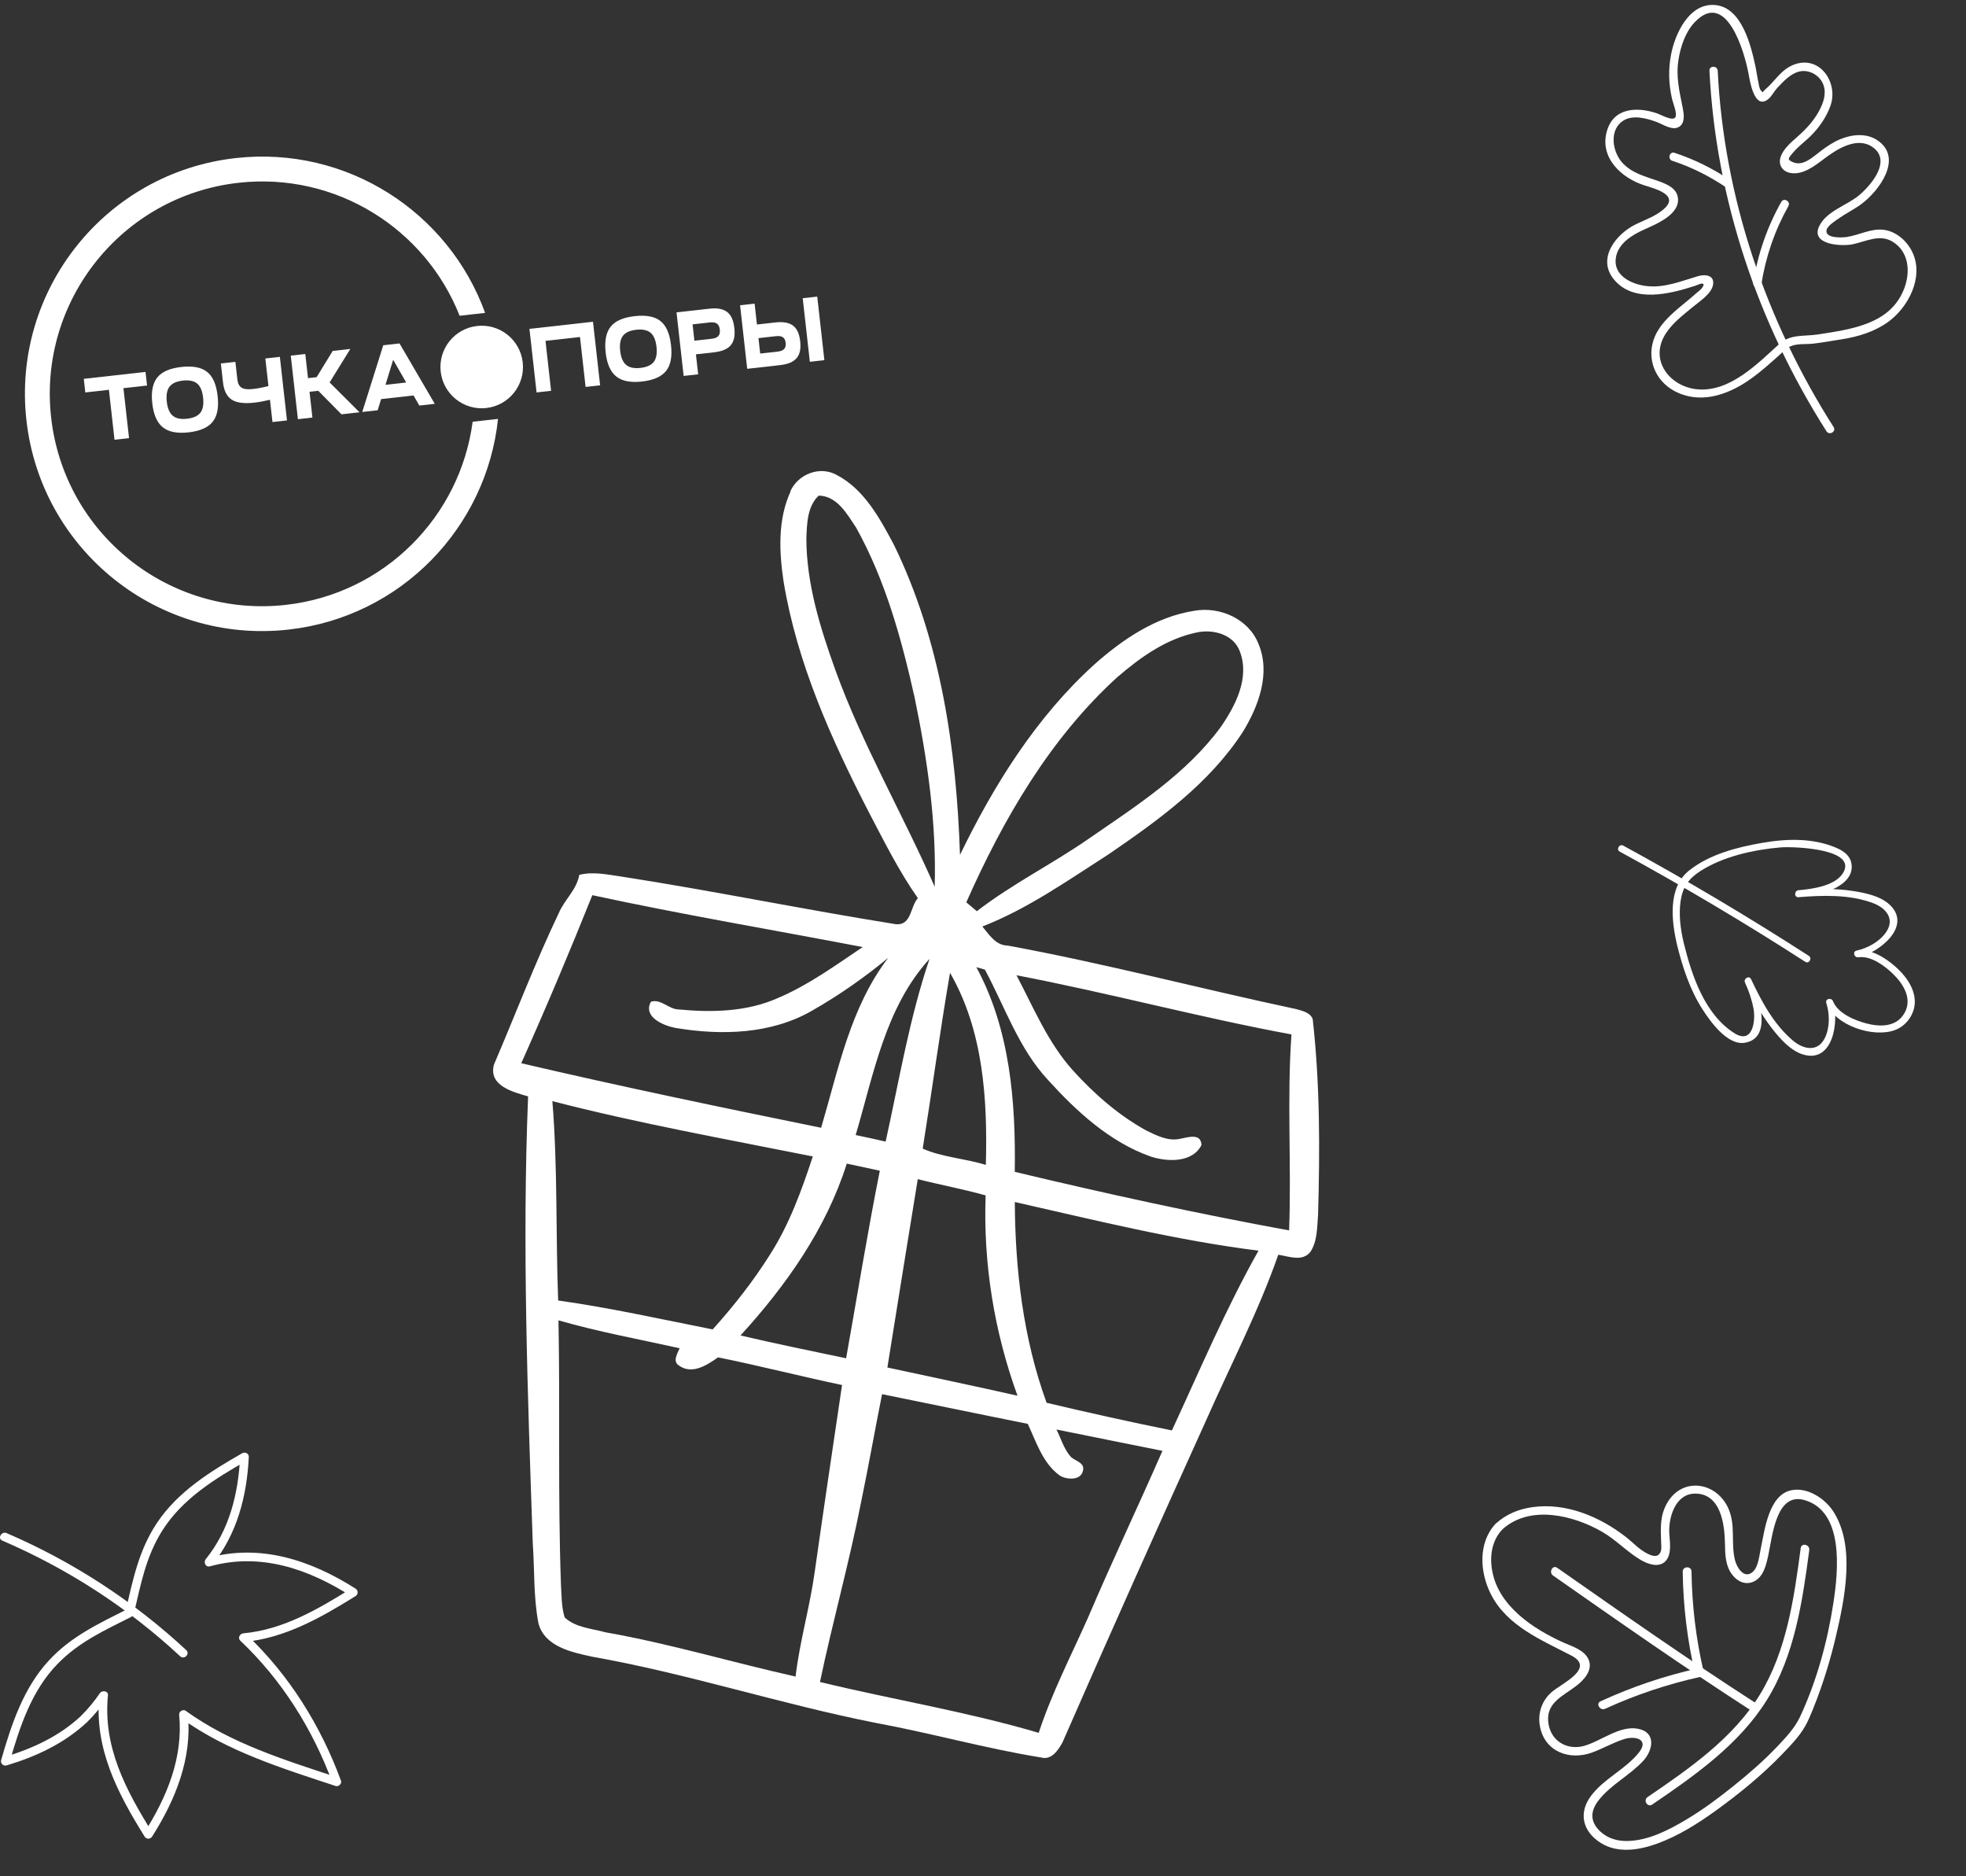 <?xml version="1.0" encoding="UTF-8"?>
<svg xmlns="http://www.w3.org/2000/svg" width="326" height="311" viewBox="0 0 326 311" fill="none">
  <rect x="0" y="0" width="326" height="311" fill="#333333" stroke="none"/>
  <path d="M131.052 81.445C132.361 78.567 135.973 77.173 138.783 78.76C143.33 81.157 145.887 85.929 148.232 90.322C155.997 106.242 158.593 124.158 159.186 141.722C164.825 130.096 171.837 118.873 181.476 110.145C186.17 105.972 191.702 102.239 198.024 101.258C202.243 100.499 207.014 102.573 208.663 106.699C210.747 111.6 208.701 117.055 206.093 121.324C200.538 129.891 192.096 135.975 183.784 141.652C177.034 145.975 170.4 150.674 162.893 153.596C164.028 154.944 165.092 156.726 167.095 156.758C183.176 159.713 198.981 163.894 214.972 167.295C215.951 167.587 217.286 167.854 217.672 168.956C218.885 179.739 218.87 190.597 218.558 201.428C218.388 203.477 218.461 205.75 217.291 207.535C215.949 209.222 213.697 208.275 211.963 208.009C208.651 217.488 204.001 226.396 199.952 235.567C191.931 253.285 183.968 271.031 176.18 288.86C175.462 290.142 174.375 291.831 172.65 291.359C163.408 289.866 154.394 287.313 145.208 285.622C129.384 282.495 114.01 277.438 98.122 274.634C94.775 273.902 90.347 272.986 89.294 269.155C88.443 264.788 88.657 260.281 88.343 255.861C87.499 231.166 86.566 206.438 87.569 181.76C85.097 181.042 80.964 180.008 81.904 176.495C85.487 168.144 88.722 159.61 92.641 151.406C93.585 149.159 95.638 147.503 96.051 145.038C98.42 144.438 100.826 145.015 103.185 145.342C118.364 147.7 133.411 150.801 148.578 153.22C151.168 153.433 150.912 150.322 152.201 148.898C149.034 144.388 146.578 139.429 144.024 134.561C137.819 122.493 132.14 109.873 129.925 96.359C129.188 91.421 128.957 86.105 131.095 81.47L131.052 81.445ZM135.759 82.161C133.856 83.943 133.811 86.802 133.709 89.232C133.72 96.764 135.997 104.059 138.519 111.082C143.011 123.498 149.692 134.94 154.988 147.003C155.304 136.477 153.796 125.972 151.671 115.679C149.507 105.988 146.83 96.226 141.982 87.504C140.486 85.251 138.812 82.21 135.759 82.161ZM185.382 112.158C174.121 122.373 166.354 135.784 160.231 149.588C160.67 149.948 161.544 150.683 161.98 151.059C167.864 146.515 174.556 143.205 180.652 138.96C188.458 133.582 196.691 128.306 202.402 120.555C204.868 116.995 207.258 112.378 205.594 108.008C204.546 105.108 201.035 104.231 198.289 104.884C193.372 105.936 189.136 108.935 185.379 112.174L185.382 112.158ZM161.886 160.315C167.506 170.681 168.442 182.69 168.267 194.27C183.357 197.875 198.505 201.189 213.757 203.978C214.165 193.15 213.382 182.293 214.151 171.489C198.859 168.659 183.843 164.604 168.554 161.679C171.398 167.085 173.783 172.879 177.923 177.471C181.441 181.345 185.459 184.871 190.058 187.407C191.831 188.274 193.785 189.273 195.801 188.762C197.011 188.539 199.165 187.816 199.226 189.83C197.723 192.799 193.563 192.624 190.835 191.743C184.039 189.345 178.555 184.293 173.768 179.028C168.922 173.815 166.63 166.917 163.316 160.745C162.954 160.641 162.23 160.432 161.868 160.328L161.886 160.315ZM98.219 148.403C94.467 157.762 90.553 167.057 86.434 176.262C102.956 180.122 119.543 183.579 136.161 186.961C139.017 177.295 141.016 166.961 147.293 158.779C143.354 162.045 139.146 164.986 134.716 167.513C127.893 171.485 119.558 171.679 111.98 170.406C110.043 170.036 106.564 168.604 107.931 166.073C109.589 165.523 110.886 167.336 112.543 167.347C118.054 167.871 123.853 167.747 128.985 165.456C134.056 163.312 138.504 160.052 143.053 157.003C128.101 154.146 113.084 151.612 98.203 148.4L98.219 148.403ZM141.887 188.169C143.543 188.5 145.206 188.88 146.854 189.257C149.102 179.117 150.795 168.802 154.132 158.959C146.801 166.995 144.874 178.08 141.887 188.169ZM157.531 161.272C155.866 170.968 154.557 180.719 153.003 190.42C156.197 191.843 160.048 192.052 163.472 193.12C163.769 182.286 163.068 170.852 157.531 161.272ZM91.592 182.547C92.492 193.54 92.136 204.587 92.554 215.595C101.167 216.803 109.657 218.706 118.175 220.391C121.66 216.521 124.908 212.396 127.691 207.97C130.891 202.97 132.925 197.337 134.781 191.716C120.345 188.833 105.838 186.225 91.577 182.544L91.592 182.547ZM140.414 192.905C136.997 203.708 130.349 213.114 122.793 221.393C128.598 222.761 134.455 223.946 140.303 225.178C142.149 214.814 143.827 204.416 145.891 194.079C144.056 193.68 142.237 193.285 140.414 192.905ZM152.184 195.479C150.473 205.887 148.826 216.291 147.145 226.705C154.331 228.268 161.548 229.757 168.721 231.382C164.86 220.759 163.028 209.483 163.435 198.175C159.72 197.128 155.934 196.436 152.184 195.479ZM168.274 199.269C168.336 210.543 169.671 221.911 173.545 232.553C180.445 234.187 187.379 235.732 194.326 237.135C198.955 227.134 203.272 216.943 208.683 207.338C195.035 205.622 181.661 202.295 168.274 199.269ZM92.605 218.857C92.886 233.427 92.492 248.023 93.013 262.592C93.126 264.425 93.079 266.338 93.63 268.13C95.427 269.835 98.128 269.974 100.426 270.609C111.045 272.473 121.397 275.597 131.921 277.939C132.608 272.101 134.281 266.444 135.09 260.63C136.55 250.284 138.105 239.942 139.626 229.609C132.75 228.171 125.954 226.414 119.069 225.023C117.251 226.294 114.768 227.945 112.605 226.392C111.464 225.715 112.343 224.353 112.702 223.511C105.995 222.028 99.223 220.788 92.614 218.891L92.605 218.857ZM146.263 231.126C145.078 237.057 144.032 243.016 142.802 248.938C140.845 258.976 138.063 268.833 135.968 278.843C148.036 281.766 160.321 283.754 172.238 287.271C174.398 280.686 177.593 274.516 180.401 268.204C184.364 258.903 188.707 249.774 192.756 240.522C186.899 239.337 181.035 238.182 175.181 236.981C175.923 238.459 176.398 240.155 177.483 241.429C178.174 242.208 179.947 242.434 179.578 243.802C179.237 245.512 176.803 245.315 175.702 244.598C172.901 242.565 171.832 239.051 170.422 236.047C162.353 234.435 154.314 232.75 146.263 231.126Z" fill="white"></path>
  <path d="M24.129 61.656L13.893 62.803L14.146 65.061L18.06 64.622L18.988 72.901L21.396 72.631L20.468 64.352L24.382 63.913L24.129 61.656Z" fill="white"></path>
  <path d="M26.08 62.58C25.318 63.534 25.037 64.968 25.249 66.865C25.462 68.761 26.052 70.082 27.006 70.844C27.96 71.606 29.379 71.889 31.276 71.676C33.172 71.464 34.508 70.872 35.27 69.918C36.032 68.964 36.3 67.546 36.087 65.65C35.875 63.753 35.298 62.416 34.344 61.654C33.39 60.892 31.957 60.626 30.061 60.838C28.164 61.051 26.842 61.626 26.08 62.58ZM28.11 64.105C28.521 63.556 29.26 63.214 30.314 63.096C31.368 62.978 32.164 63.148 32.701 63.591C33.224 64.035 33.556 64.821 33.679 65.92C33.802 67.019 33.652 67.859 33.241 68.408C32.815 68.958 32.076 69.3 31.023 69.418C29.969 69.537 29.172 69.367 28.65 68.922C28.113 68.479 27.781 67.694 27.658 66.595C27.535 65.496 27.684 64.656 28.11 64.105Z" fill="white"></path>
  <path d="M42.198 66.748C42.905 66.669 43.771 66.511 44.766 66.277L45.18 69.965L47.588 69.695L46.407 59.158L43.999 59.428L44.512 64.004C43.503 64.255 42.652 64.411 41.959 64.489C40.198 64.686 39.507 64.23 39.357 62.89L39.031 59.985L36.623 60.255L36.972 63.371C37.127 64.756 37.6 65.709 38.407 66.243C39.214 66.778 40.467 66.942 42.198 66.748Z" fill="white"></path>
  <path d="M51.805 69.223L51.326 64.948L52.771 64.786L56.622 68.683L59.617 68.347L54.658 63.401L58.09 57.849L55.17 58.176L52.503 62.529L51.073 62.69L50.624 58.686L48.215 58.956L49.396 69.493L51.805 69.223Z" fill="white"></path>
  <path d="M63.197 66.162L68.571 65.56L69.536 67.235L72.095 66.948L66.247 56.934L63.553 57.236L60.068 68.296L62.627 68.01L63.197 66.162ZM67.354 63.41L63.922 63.795L65.194 59.644L67.354 63.41Z" fill="white"></path>
  <ellipse cx="79.877" cy="60.842" rx="6.844" ry="6.844" transform="rotate(-6.396 79.877 60.842)" fill="white"></ellipse>
  <path d="M91.382 64.787L90.454 56.508L96.174 55.867L97.102 64.146L99.51 63.876L98.329 53.339L87.792 54.52L88.973 65.057L91.382 64.787Z" fill="white"></path>
  <path d="M101.26 54.153C100.499 55.107 100.217 56.541 100.43 58.438C100.642 60.334 101.233 61.655 102.187 62.417C103.141 63.179 104.56 63.462 106.456 63.249C108.353 63.037 109.689 62.445 110.451 61.491C111.213 60.537 111.481 59.12 111.268 57.223C111.055 55.326 110.479 53.989 109.524 53.227C108.57 52.465 107.138 52.199 105.241 52.411C103.345 52.624 102.022 53.199 101.26 54.153ZM103.291 55.678C103.702 55.129 104.441 54.787 105.495 54.669C106.548 54.551 107.345 54.721 107.882 55.164C108.404 55.608 108.736 56.394 108.86 57.493C108.983 58.592 108.833 59.432 108.422 59.981C107.996 60.532 107.257 60.873 106.203 60.992C105.15 61.11 104.353 60.94 103.831 60.495C103.293 60.053 102.962 59.267 102.838 58.168C102.715 57.069 102.865 56.229 103.291 55.678Z" fill="white"></path>
  <path d="M115.769 62.053L115.398 58.742L118.409 58.404C121.043 58.109 122.05 56.898 121.767 54.37C121.484 51.84 120.233 50.883 117.599 51.179L112.18 51.786L113.361 62.323L115.769 62.053ZM114.841 53.774L117.701 53.453C118.74 53.337 119.252 53.691 119.359 54.639C119.465 55.588 119.044 56.047 118.005 56.163L115.145 56.483L114.841 53.774Z" fill="white"></path>
  <path d="M123.901 61.142L129.32 60.534C131.954 60.239 132.963 59.044 132.687 56.575C132.408 54.091 131.161 53.164 128.527 53.459L125.516 53.797L125.128 50.335L122.72 50.605L123.901 61.142ZM136.696 59.708L135.515 49.17L133.106 49.44L134.287 59.977L136.696 59.708ZM128.629 55.734C129.698 55.614 130.177 55.942 130.278 56.845C130.378 57.733 129.955 58.177 128.916 58.293L126.056 58.614L125.769 56.055L128.629 55.734Z" fill="white"></path>
  <path fill-rule="evenodd" clip-rule="evenodd" d="M78.374 69.917C76.309 85.589 63.801 98.438 47.386 100.278C28.063 102.444 10.643 88.535 8.477 69.212C6.311 49.889 20.22 32.469 39.542 30.303C55.696 28.492 70.52 37.916 76.214 52.346L80.442 51.872C74.395 35.167 57.514 24.141 39.083 26.207C17.498 28.627 1.961 48.086 4.381 69.671C6.801 91.257 26.26 106.794 47.845 104.374C66.535 102.279 80.69 87.409 82.581 69.445L78.374 69.917Z" fill="white"></path>
  <path d="M295.997 57.998C297.401 56.759 298.988 57.165 300.677 56.967C302.272 56.781 303.877 56.485 305.464 56.236C308.103 55.823 310.751 55.011 312.959 53.461C316.389 51.055 319.05 46.017 317.145 41.882C316.286 40.02 314.539 38.434 312.469 38.112C310.348 37.783 308.264 38.993 306.195 39.293C305.372 39.41 302.626 39.531 302.871 38.152C302.999 37.432 304.37 36.587 304.882 36.225C306.074 35.384 307.398 34.741 308.575 33.885C311.548 31.724 315.69 26.181 311.292 23.245C309.467 22.028 307.127 22.273 305.189 23.062C304.027 23.534 303.003 24.225 302.001 24.971C300.663 25.969 299.058 27.607 297.343 26.905C296.242 26.452 296.575 26.207 297.23 25.402C297.485 25.088 297.782 24.796 298.074 24.51C298.747 23.849 299.493 23.271 300.169 22.616C301.599 21.234 302.868 19.402 303.529 17.523C304.893 13.647 301.683 9 297.354 10.759C295.273 11.604 294.286 13.516 292.67 14.869C292.166 15.289 292.451 15.49 291.99 14.993C291.723 14.704 291.665 14.057 291.581 13.677C291.387 12.832 291.288 11.966 291.109 11.117C290.378 7.684 288.879 1.26 284.44 0.839C280.103 0.43 277.749 5.585 277.083 9.088C276.615 11.56 276.703 14.002 277.266 16.445C277.405 17.052 278.129 18.785 277.826 19.399C277.434 20.189 275.427 19.015 274.794 18.799C271.464 17.666 267.544 17.816 266.44 21.775C265.222 26.148 268.831 29.494 272.666 30.726C274.484 31.311 278.509 32.317 275.928 34.627C274.612 35.808 272.864 36.404 271.295 37.161C267.964 38.766 264.703 42.872 267.665 46.382C270.955 50.284 276.97 48.712 281.058 47.388C281.05 47.388 282.14 46.956 282.242 47.008C282.688 47.227 282.506 47.114 282.37 47.494C282.22 47.914 281.515 48.386 281.175 48.693C280.304 49.479 279.376 50.2 278.48 50.96C276.879 52.313 275.262 53.805 274.418 55.764C272.922 59.227 274.345 63.044 277.635 64.814C281.76 67.033 286.286 65.567 289.917 63.081C292.1 61.585 294.041 59.775 295.997 57.998C296.652 57.403 295.679 56.437 295.028 57.03C291.449 60.276 286.959 64.898 281.683 64.558C276.937 64.254 273.347 59.717 276.224 55.282C277.376 53.508 279.12 52.2 280.729 50.869C281.8 49.98 283.749 48.733 284.045 47.264C284.378 45.611 282.758 45.432 281.581 45.775C278.754 46.602 275.99 47.779 272.977 47.417C270.487 47.114 267.42 45.655 267.953 42.646C268.363 40.32 270.648 38.949 272.626 38.057C274.623 37.154 278.794 35.49 278.195 32.602C277.884 31.106 276.272 30.481 274.985 30.017C272.853 29.249 270.743 28.781 269.098 27.073C267.368 25.274 266.721 21.501 269.215 19.973C270.805 19 272.996 19.611 274.619 20.189C275.705 20.573 277.376 21.797 278.52 20.964C279.453 20.284 279.215 18.839 279.025 17.87C278.48 15.125 277.873 12.693 278.33 9.87C278.681 7.702 279.471 5.307 281.014 3.684C286.279 -1.848 289.277 8.675 289.928 12.163C290.158 13.406 290.9 18.349 293.241 16.408C293.789 15.955 294.18 15.139 294.674 14.609C295.661 13.552 296.835 12.265 298.275 11.878C299.975 11.421 301.837 12.503 302.389 14.156C302.871 15.6 302.319 17.139 301.624 18.412C300.732 20.05 299.537 21.34 298.162 22.565C297.102 23.512 295.698 24.642 295.248 26.057C294.842 27.333 295.562 28.437 296.879 28.675C298.948 29.052 300.922 27.494 302.451 26.338C304.506 24.785 307.811 22.624 310.392 24.306C313.763 26.503 310.407 30.561 308.323 32.331C306.319 34.031 302.937 34.949 301.69 37.432C300.092 40.609 305.394 40.876 307.2 40.499C309.445 40.031 311.698 38.733 313.884 40.101C316.542 41.768 316.787 45.044 315.789 47.739C313.559 53.757 307.039 54.562 301.544 55.432C299.134 55.812 296.966 55.318 295.028 57.026C294.367 57.611 295.339 58.576 295.997 57.995V57.998Z" fill="white"></path>
  <path d="M283.458 11.724C284.511 32.959 291.465 53.596 302.866 71.497C303.337 72.239 304.526 71.552 304.05 70.806C292.778 53.109 285.871 32.725 284.829 11.727C284.785 10.85 283.414 10.842 283.458 11.727V11.724Z" fill="white"></path>
  <path d="M277.298 26.658C280.472 27.696 283.371 29.169 286.153 31.009C286.892 31.499 287.579 30.31 286.845 29.824C283.971 27.923 280.94 26.409 277.664 25.334C276.823 25.06 276.464 26.383 277.298 26.658Z" fill="white"></path>
  <path d="M295.365 33.476C293.025 37.644 291.463 42.134 290.728 46.858C290.593 47.721 291.917 48.094 292.052 47.223C292.769 42.613 294.264 38.24 296.549 34.167C296.981 33.395 295.796 32.704 295.365 33.476Z" fill="white"></path>
  <path d="M278.089 156.656C279.006 160.363 280.223 164.083 282.299 167.319C283.609 169.358 286.428 173.304 289.269 172.877C294.082 172.153 291.589 164.997 290.357 162.325C290.023 162.515 289.69 162.705 289.356 162.895C290.613 165.56 292.016 168.175 293.837 170.503C295.143 172.171 296.893 174.192 299.002 174.821C303.979 176.307 304.986 169.272 303.948 165.984C303.579 166.083 303.205 166.182 302.836 166.281C304.304 170.027 310.58 172.077 314.175 170.784C316.133 170.079 317.55 168.068 317.51 165.973C317.467 163.705 315.899 161.651 314.264 160.222C312.585 158.753 310.209 157.235 307.87 157.585C307.969 157.954 308.068 158.327 308.167 158.697C311.535 157.96 317.135 153.584 313.368 150.008C311.827 148.545 309.333 148.034 307.311 147.715C304.305 147.242 301.241 147.338 298.222 147.581C298.223 147.965 298.225 148.349 298.226 148.733C300.66 148.513 303.46 148.016 305.457 146.521C306.338 145.864 307.016 144.95 307.051 143.817C307.103 142.134 305.955 141.181 304.518 140.562C300.681 138.909 296.35 139.016 292.306 139.713C288.089 140.437 283.494 141.602 280.084 144.316C276.499 147.169 277.167 152.701 278.093 156.655C278.264 157.378 279.376 157.081 279.205 156.358C278.67 154.072 278.341 151.727 278.676 149.384C279.011 147.065 280.001 145.662 281.95 144.409C285.741 141.973 290.825 140.854 295.275 140.481C297.293 140.311 308.351 140.67 305.522 144.859C304.146 146.898 300.481 147.381 298.221 147.584C297.49 147.65 297.483 148.796 298.224 148.736C302.297 148.407 306.651 148.266 310.546 149.702C312.69 150.492 314.282 152.308 312.745 154.541C311.663 156.115 309.701 157.186 307.869 157.587C307.13 157.749 307.45 158.807 308.165 158.699C310.258 158.389 312.624 160.192 314.002 161.557C315.703 163.241 317.122 165.663 315.783 167.975C314.445 170.287 311.755 170.263 309.478 169.665C307.565 169.164 304.734 167.997 303.948 165.984C303.685 165.311 302.608 165.56 302.836 166.281C303.402 168.074 303.444 170.299 302.622 172.026C301.454 174.473 299.081 173.993 297.331 172.529C294.146 169.866 292.1 166.02 290.357 162.325C290.041 161.652 289.048 162.227 289.356 162.895C289.993 164.278 290.5 165.761 290.772 167.26C291.132 169.242 290.632 173.226 287.56 171.262C282.649 168.125 280.526 161.708 279.205 156.358C279.027 155.637 277.915 155.934 278.093 156.655L278.089 156.656Z" fill="white"></path>
  <path d="M299.925 158.454C289.898 151.992 279.638 145.9 269.169 140.19C268.519 139.835 267.939 140.831 268.592 141.187C279.064 146.899 289.325 152.988 299.348 159.451C299.97 159.854 300.549 158.854 299.925 158.454Z" fill="white"></path>
  <path d="M14.427 285.513C15.695 284.26 16.802 282.904 17.806 281.433C17.361 281.31 16.913 281.191 16.469 281.069C15.61 289.853 19.476 297.228 23.981 304.469C24.273 304.936 24.931 304.928 25.223 304.469C29.084 298.385 31.862 291.566 31.157 284.245C30.797 284.451 30.437 284.658 30.076 284.865C37.697 290.367 46.822 293.159 55.653 296.083C56.147 296.247 56.725 295.707 56.538 295.198C53.174 286.068 47.964 277.693 40.88 270.985C40.712 271.395 40.543 271.801 40.371 272.211C47.243 271.591 53.205 268.177 58.955 264.603C59.422 264.312 59.415 263.653 58.955 263.361C51.515 258.645 43.198 255.864 34.452 258.281L35.149 259.481C39.321 254.316 40.926 248.064 41.259 241.528C41.286 240.973 40.631 240.647 40.179 240.908C34.839 243.961 29.46 247.298 25.989 252.527C22.981 257.063 22.02 261.998 20.805 267.181C20.683 267.698 21.146 268.227 21.69 268.066C21.395 267.771 21.1 267.476 20.805 267.181C21.277 267.246 21.748 267.307 22.215 267.373C22.253 266.794 21.587 266.522 21.135 266.752C16.388 269.158 11.818 271.261 8.125 275.253C3.864 279.858 1.895 285.88 0.187 291.792C0.037 292.313 0.547 292.83 1.072 292.677C5.987 291.213 10.649 289.033 14.427 285.505C15.105 284.873 14.086 283.858 13.411 284.49C9.814 287.85 5.366 289.899 0.688 291.29C0.983 291.585 1.278 291.88 1.573 292.175C3.267 286.306 5.198 280.306 9.557 275.832C13.124 272.169 17.396 270.257 21.859 267.997C21.499 267.79 21.139 267.583 20.779 267.376C20.721 268.25 21.913 268.261 22.188 267.568C22.395 267.051 21.79 266.541 21.303 266.683C21.598 266.978 21.893 267.273 22.188 267.568C23.33 262.706 24.177 258.082 26.897 253.765C30.23 248.478 35.593 245.183 40.899 242.149C40.539 241.942 40.179 241.735 39.819 241.528C39.505 247.646 38.041 253.623 34.126 258.465C33.701 258.994 34.08 259.871 34.823 259.664C43.213 257.347 51.101 260.09 58.219 264.599V263.358C52.714 266.779 46.949 270.173 40.359 270.771C39.777 270.824 39.367 271.537 39.85 271.997C46.749 278.529 51.86 286.677 55.139 295.573C55.434 295.278 55.729 294.983 56.024 294.688C47.301 291.799 38.317 289.049 30.789 283.616C30.364 283.31 29.659 283.716 29.709 284.237C30.395 291.332 27.713 297.841 23.974 303.737H25.215C20.84 296.703 17.062 289.604 17.898 281.061C17.974 280.291 16.921 280.168 16.561 280.697C15.626 282.072 14.588 283.317 13.408 284.486C12.749 285.137 13.764 286.152 14.423 285.501L14.427 285.513Z" fill="white"></path>
  <path d="M30.885 273.56C22.127 265.412 12.082 258.895 1.102 254.16C0.263 253.796 -0.473 255.033 0.378 255.401C11.251 260.09 21.2 266.511 29.869 274.576C30.547 275.204 31.563 274.193 30.885 273.56Z" fill="white"></path>
  <path d="M249.088 253.574C253.657 249.393 260.918 251.194 265.689 253.957C267.985 255.286 269.778 257.257 272.036 258.591C273.206 259.284 275.049 259.97 276.162 258.823C277.257 257.692 276.882 255.611 276.801 254.226C276.645 251.62 277.775 247.697 280.97 247.614C285.321 247.501 285.975 252.659 286.03 255.853C286.06 257.709 286.085 259.609 287.292 261.129C288.144 262.201 289.44 262.802 290.768 262.207C292.434 261.458 292.875 259.411 293.222 257.801C293.91 254.609 294.518 247.351 299.195 248.678C305.845 250.564 304.806 260.484 304.027 265.631C303.054 272.058 301.255 278.65 298.504 284.562C297.632 286.437 296.177 287.984 294.765 289.476C292.535 291.831 290.076 293.964 287.551 295.999C285.042 298.021 282.45 299.956 279.682 301.612C276.759 303.364 273.353 305.136 269.863 305.201C268.219 305.232 266.618 304.789 265.389 303.653C263.552 301.952 263.69 300.13 265.236 298.257C267.307 295.748 270.268 294.293 272.462 291.932C274.097 290.173 274.693 287.188 271.604 286.593C268.563 286.009 265.422 288.687 262.621 289.449C259.971 290.168 257.298 288.747 256.787 285.886C256.15 282.313 259.128 281.231 261.434 279.44C262.669 278.483 264.119 276.898 263.45 275.205C262.785 273.528 260.692 272.955 259.212 272.286C254.193 270.015 248.493 266.246 247.438 260.435C246.996 258.002 247.35 255.424 249.094 253.575C249.736 252.893 248.668 251.9 248.022 252.584C245.063 255.725 245.366 260.626 247.207 264.268C249.886 269.571 255.635 271.892 260.567 274.464C264.556 276.541 259.049 279.053 257.382 280.442C255.673 281.867 254.938 284.024 255.355 286.216C256.16 290.444 260.293 291.875 263.964 290.546C265.783 289.889 267.472 288.889 269.316 288.308C271.172 287.725 273.502 288.343 271.767 290.529C269.563 293.303 266.1 294.768 263.901 297.608C261.667 300.496 262.392 303.636 265.487 305.554C268.284 307.286 271.798 306.713 274.724 305.659C278.206 304.401 281.405 302.4 284.4 300.247C288.37 297.394 292.223 294.242 295.608 290.718C297.13 289.131 298.757 287.455 299.71 285.451C300.285 284.24 300.779 282.987 301.254 281.732C302.524 278.358 303.574 274.896 304.4 271.389C305.864 265.178 307.75 256.301 303.967 250.521C302.581 248.403 299.695 246.512 297.048 247.05C293.257 247.817 292.608 253.72 291.963 256.758C291.715 257.908 291.577 259.749 290.647 260.581C289.218 261.86 287.995 259.857 287.695 258.657C286.965 255.731 287.881 252.731 286.511 249.886C284.45 245.608 278.929 244.883 276.464 249.131C275.255 251.215 275.353 253.262 275.443 255.561C275.464 256.06 275.558 256.802 275.363 257.261C274.932 258.292 273.966 257.958 273.185 257.568C271.812 256.888 270.764 255.699 269.563 254.77C265.237 251.42 259.707 249.092 254.158 249.847C251.848 250.163 249.755 251.012 248.028 252.594C247.338 253.228 248.407 254.215 249.1 253.585L249.088 253.574Z" fill="white"></path>
  <path d="M257.525 261.196C268.423 268.821 279.304 276.448 290.491 283.647C291.28 284.154 291.958 282.866 291.174 282.36C279.987 275.16 269.107 267.534 258.209 259.908C257.442 259.373 256.766 260.665 257.525 261.196Z" fill="white"></path>
  <path d="M266.169 283.281C271.244 280.95 276.535 279.189 281.985 277.987C282.902 277.785 282.485 276.388 281.574 276.587C275.989 277.821 270.596 279.655 265.401 282.042C264.55 282.432 265.326 283.67 266.169 283.281Z" fill="white"></path>
  <path d="M279.027 260.557C279.102 266.271 279.794 271.932 281.079 277.495C281.291 278.411 282.687 277.994 282.48 277.084C281.221 271.637 280.56 266.108 280.484 260.518C280.473 259.578 279.016 259.617 279.027 260.557Z" fill="white"></path>
  <path d="M273.961 299.161C280.999 294.369 288.358 289.223 292.948 281.875C297.58 274.469 298.885 265.472 300.011 256.974C300.134 256.052 298.715 255.711 298.593 256.642C297.499 264.895 296.266 273.633 291.86 280.872C287.429 288.153 280.105 293.213 273.196 297.92C272.424 298.444 273.185 299.687 273.964 299.159L273.961 299.161Z" fill="white"></path>
</svg>
